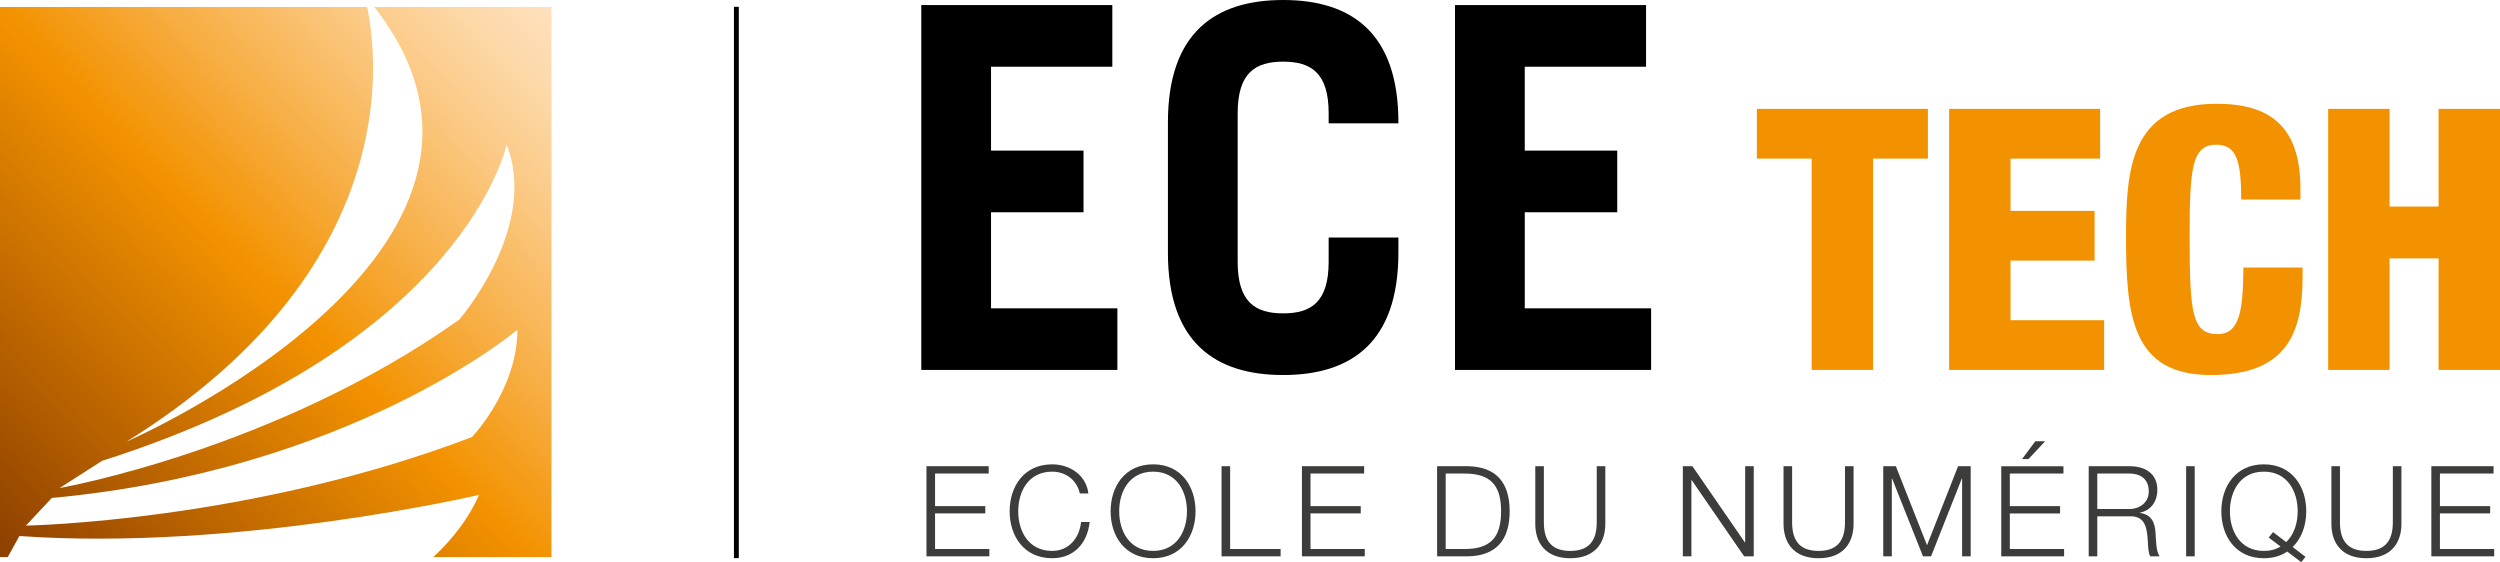 <svg xmlns="http://www.w3.org/2000/svg" viewBox="0 0 1067.365 240"><switch><g><path d="M313.35 238.282h2.082V2.894h-2.082v235.388zm109.766-147.65h39.49v-26.33h-39.49V28.488h51.788V2.157h-81.568v155.798h83.726v-26.324h-53.946v-41zM547.842 0c-28.914 0-49.203 13.813-49.203 52.223v55.674c0 38.405 20.289 52.218 49.203 52.218s49.198-13.813 49.198-52.218v-6.476h-29.776v10.357c0 17.264-7.555 22.012-19.422 22.012-11.872 0-19.423-4.748-19.423-22.012V48.336c0-17.259 7.55-22.011 19.423-22.011 11.867 0 19.422 4.752 19.422 22.011v4.313h29.776v-.426C597.04 13.813 576.756 0 547.842 0zm103.15 131.63V90.633h39.484v-26.33H650.99V28.488h51.788V2.157H621.21v155.798h83.726v-26.324H650.99z"/><path d="M750.073 67.716h23.414v90.216h26.22V67.716h23.413V46.489h-73.047v21.227zm108.313 43.544h35.902V90.037h-35.902v-22.32h38.242V46.489h-64.462v111.443h66.18v-21.227h-39.96V111.26zm88.491 31.375c-10.924 0-12.017-8.584-12.017-41.675 0-29.186.939-39.176 11.396-39.176 8.739 0 10.612 7.179 10.612 23.413h25.286v-4.684c0-26.22-12.644-36.21-35.744-36.21-37.149 0-38.709 28.564-38.709 57.124 0 33.558 2.653 58.69 36.21 58.69 32.465 0 39.177-17.949 39.177-41.988v-3.9h-25.286c-.154 17.323-1.247 28.406-10.925 28.406zm94.263-96.146v41.675h-20.914V46.49h-26.22v111.443h26.22v-47.606h20.914v47.606h26.225V46.49h-26.225z" fill="#f39200"/><path d="M399.222 219.205h21.445v-3.124h-21.445v-13.904h22.897v-3.124h-26.56v38.468h26.832v-3.124h-23.169v-15.192zm50 16c-10.18 0-14.492-8.511-14.492-16.919 0-8.403 4.312-16.915 14.493-16.915 5.605 0 10.507 3.392 11.8 9.32h3.664c-.97-8.082-8.19-12.444-15.464-12.444-12.122 0-18.157 9.536-18.157 20.04 0 10.506 6.035 20.043 18.157 20.043 8.997 0 14.979-6.031 16.003-15.464h-3.664c-.703 6.843-5.229 12.34-12.34 12.34zm43.108-36.96c-12.122 0-18.158 9.537-18.158 20.04 0 10.507 6.036 20.048 18.158 20.048 12.067 0 18.102-9.541 18.102-20.049 0-10.502-6.035-20.039-18.102-20.039zm0 36.959c-10.181 0-14.494-8.512-14.494-16.92 0-8.402 4.313-16.914 14.494-16.914 10.13 0 14.438 8.512 14.438 16.914 0 8.408-4.308 16.92-14.438 16.92zm32.87-36.151h-3.664v38.468h25.213v-3.124H525.2v-35.344zm34.321 20.152h21.445v-3.124h-21.445v-13.904h22.896v-3.124h-26.56v38.468h26.833v-3.124h-23.17v-15.192zm122.203 3.66c.055 8.947-4.2 12.34-11.314 12.34-7.056 0-11.314-3.393-11.26-12.34v-23.812h-3.664v24.624c0 7.917 4.258 14.656 14.924 14.656 10.725 0 14.978-6.739 14.978-14.656v-24.624h-3.664v23.812zm-54.848-23.812h-13.31v38.468h13.31c11.582-.267 17.672-6.625 17.672-19.232 0-12.61-6.09-18.969-17.672-19.236zm-1.832 35.344h-7.814v-32.22h7.814c11.042-.054 15.84 4.635 15.84 16.112 0 11.473-4.798 16.162-15.84 16.108zm120.048-2.803h-.109l-22.41-32.541h-4.096v38.468h3.664V204.98h.11l22.41 32.541h4.095v-38.468h-3.664v32.541zm42.62-8.73c.055 8.948-4.2 12.34-11.314 12.34-7.056 0-11.315-3.392-11.26-12.34v-23.811h-3.664v24.624c0 7.917 4.258 14.656 14.924 14.656 10.724 0 14.978-6.739 14.978-14.656v-24.624h-3.664v23.812zm35.026 9.919l-13.31-33.73h-5.387v38.468h3.664v-33.24h.109l13.196 33.24h3.451l13.147-33.24h.108v33.24h3.664v-38.468h-5.387l-13.255 33.73zm35.349-13.578h21.445v-3.124h-21.445v-13.904h22.896v-3.124h-26.56v38.468h26.832v-3.124h-23.168v-15.192zm15.082-30.818h-4.199l-5.659 7.596h2.748l7.11-7.596zm40.415 30.6v-.108c4.957-.97 7.487-4.957 7.487-9.804 0-6.952-5.333-10.022-11.69-10.022h-17.618v38.468h3.664v-17.078h13.9c6.95-.272 7.382 5.71 7.704 11.097.108 1.619.108 4.471 1.025 5.981h4.04c-1.614-1.936-1.614-7.219-1.778-9.858-.267-4.58-1.723-8.031-6.734-8.675zm-4.471-1.668h-13.686v-15.142h13.686c5.496 0 8.298 2.966 8.298 7.65 0 4.69-3.827 7.492-8.298 7.492zm24.25 20.2h3.659v-38.468h-3.66v38.469zm33.185-39.275c-12.122 0-18.158 9.536-18.158 20.044s6.036 20.043 18.158 20.043c3.99 0 7.328-1.025 9.967-2.857l5.982 4.526 1.832-2.263-5.497-4.203c3.882-3.719 5.819-9.32 5.819-15.246 0-10.508-6.032-20.044-18.103-20.044zm9.536 33.19l-5.605-4.258-1.882 2.317 5.065 3.827c-1.94 1.238-4.312 1.887-7.114 1.887-10.181 0-14.494-8.512-14.494-16.92 0-8.403 4.313-16.919 14.494-16.919 10.13 0 14.443 8.516 14.443 16.92 0 4.956-1.51 9.912-4.907 13.146zm45.531-8.57c.054 8.948-4.2 12.34-11.314 12.34-7.057 0-11.315-3.392-11.26-12.34v-23.811h-3.664v24.624c0 7.917 4.258 14.656 14.924 14.656 10.725 0 14.978-6.739 14.978-14.656v-24.624h-3.664v23.812zm20.101 11.533v-15.192h21.445v-3.124h-21.445v-13.904h22.897v-3.124h-26.56v38.468h26.832v-3.124h-23.169z" fill="#3c3c3b"/><linearGradient id="a" gradientUnits="userSpaceOnUse" x1="1.44" y1="233.675" x2="234.982" y2="6.179"><stop offset="0" stop-color="#8f4100"/><stop offset=".483" stop-color="#f29100"/><stop offset=".489" stop-color="#f39200"/><stop offset=".649" stop-color="#f7ae44"/><stop offset=".815" stop-color="#fbc984"/><stop offset=".937" stop-color="#fddaad"/><stop offset="1" stop-color="#fee0bc"/></linearGradient><path d="M22.13 212.601c127.99-11.858 198.756-71.79 198.756-71.79 0 25.549-19.341 45.76-19.341 45.76-94.632 36.184-190.471 37.83-190.471 37.83l11.056-11.8zm21.404-15.826C198.498 147.413 216.306 61.76 216.306 61.76c13.921 35.163-20.167 74.643-20.167 74.643-78.357 55.728-170.672 71.958-170.672 71.958l18.067-11.586zm116.254-193.8C241.301 106.908 54.06 188.535 54.06 188.535c117.688-73.25 107.462-163.058 102.687-185.56H0v234.849h3.329l4.952-8.975c93.267 6.544 196.261-17.568 196.261-17.568-5.9 13.442-15.849 23.2-19.563 26.543h50.473V2.975h-75.664z" fill="url(#a)"/></g></switch></svg>